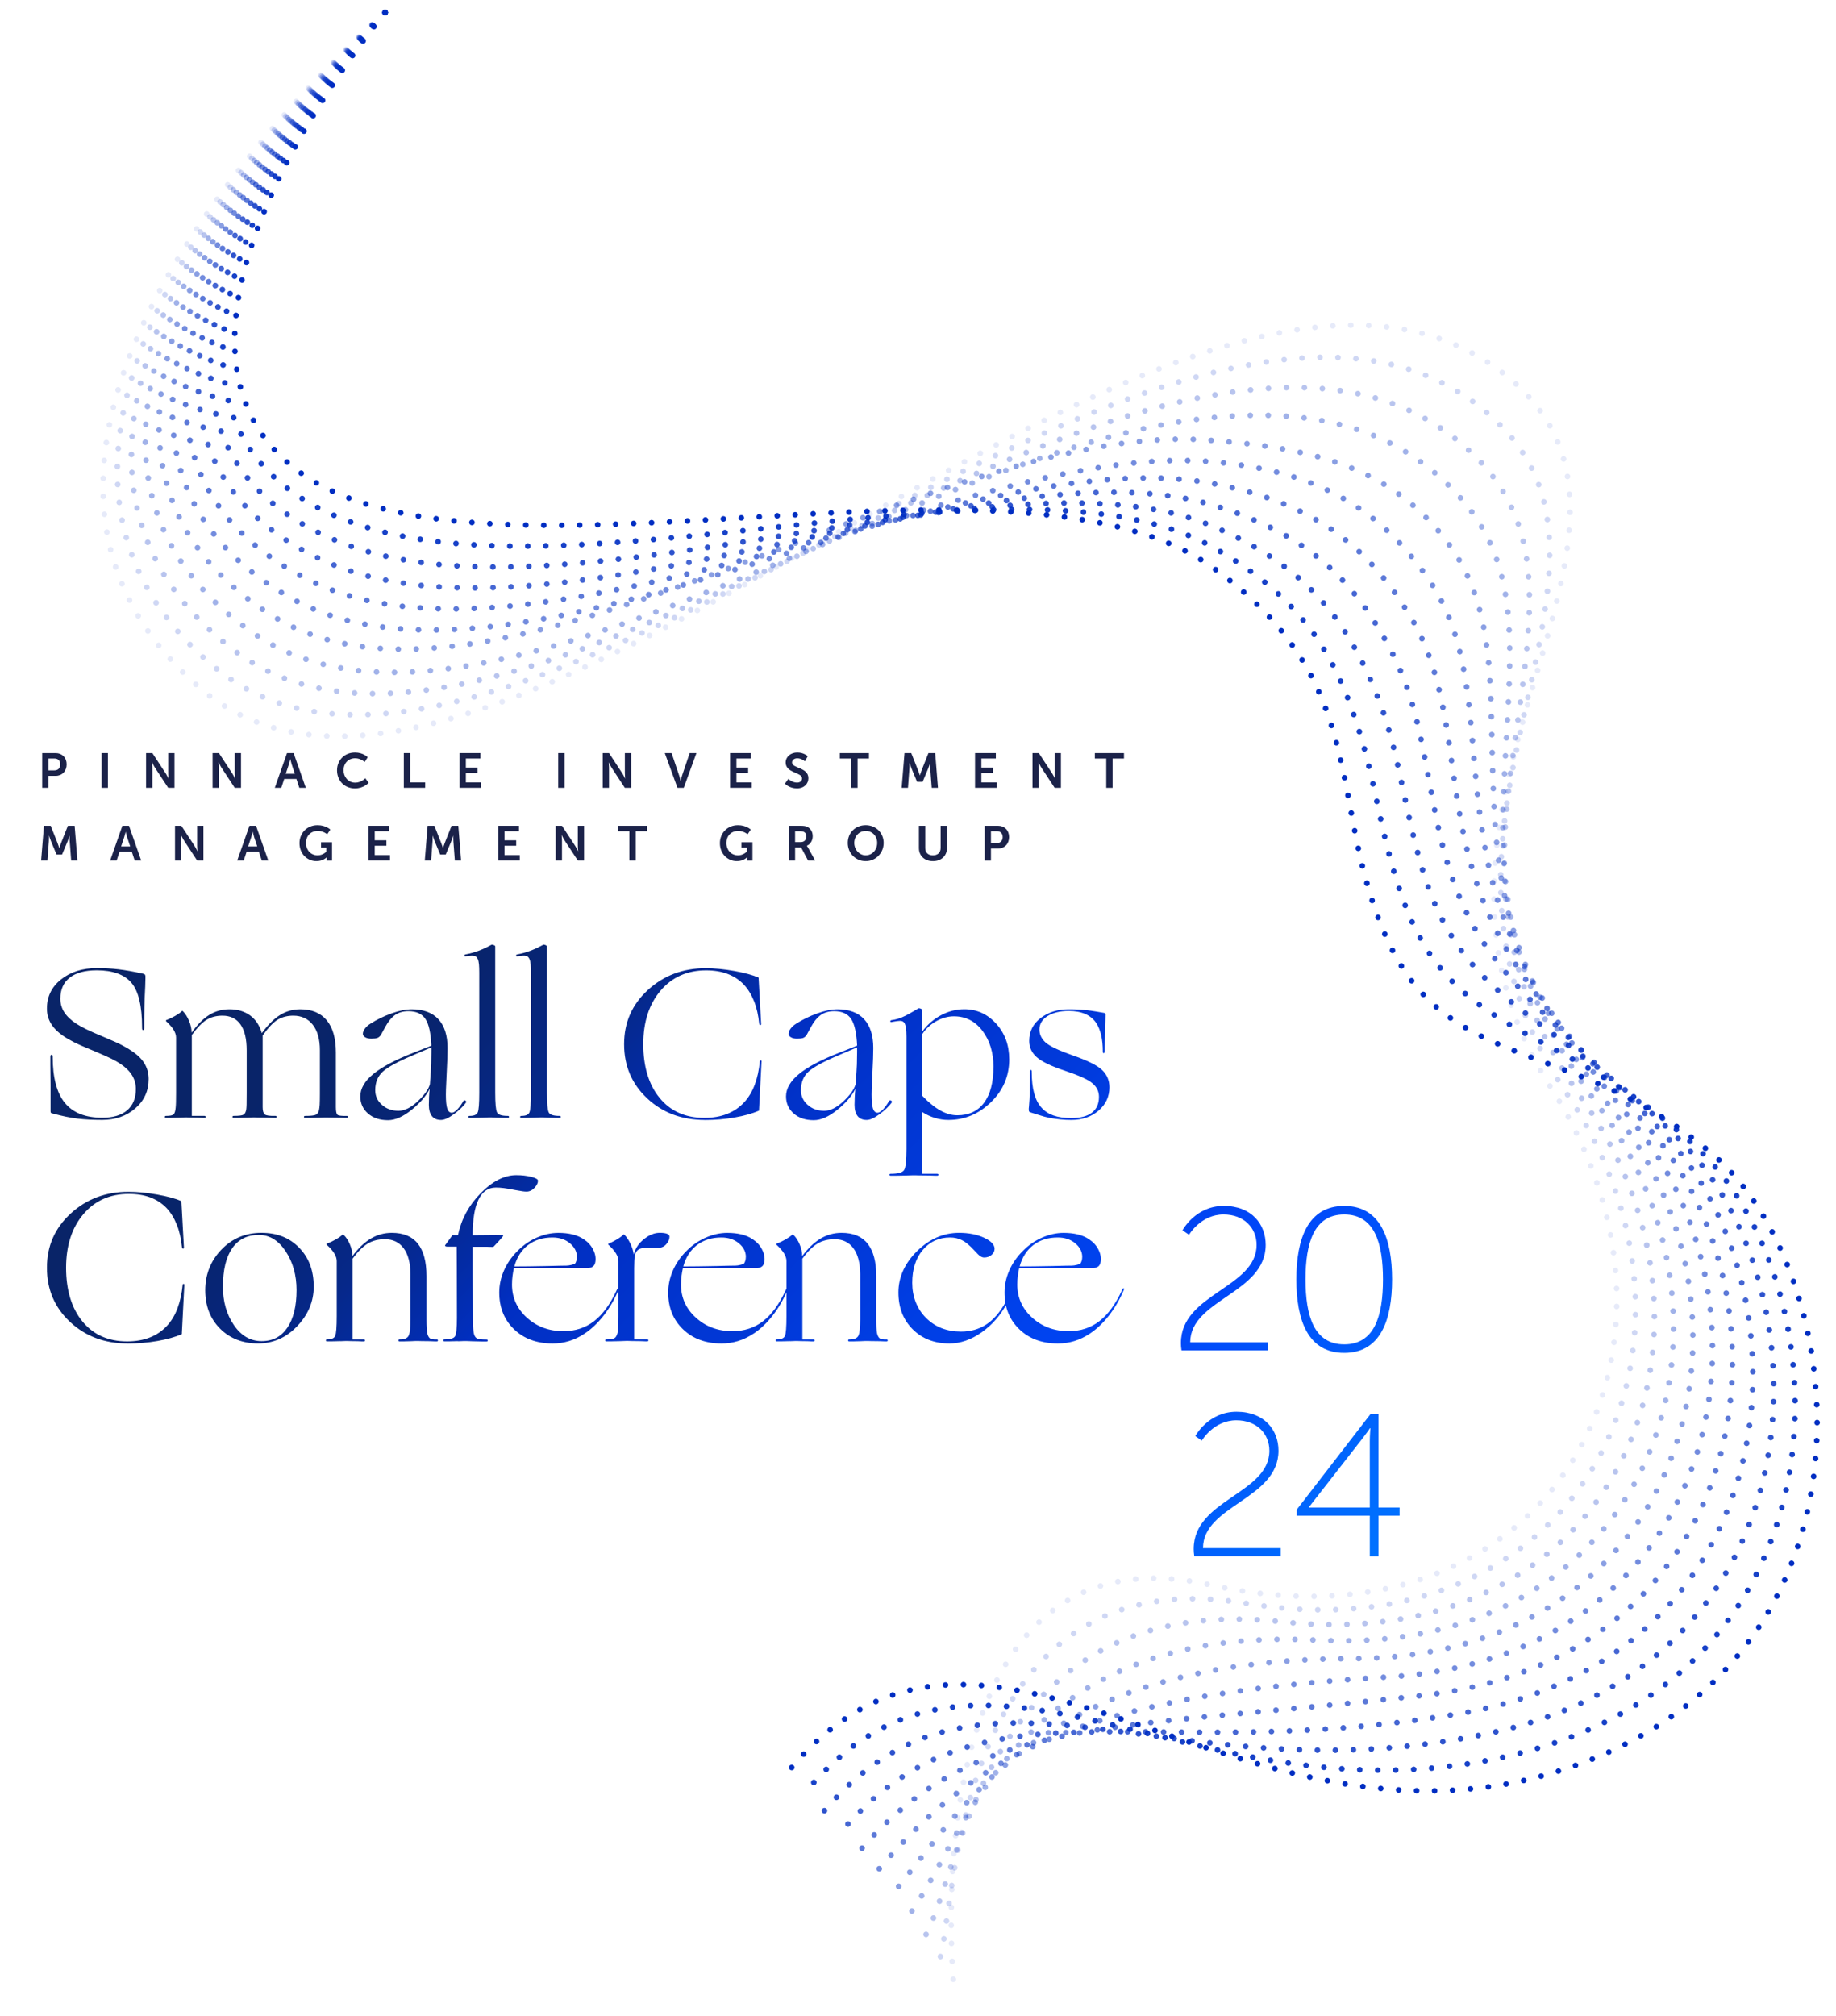 <?xml version="1.0" encoding="UTF-8"?>
<svg xmlns="http://www.w3.org/2000/svg" xmlns:xlink="http://www.w3.org/1999/xlink" version="1.1" viewBox="0 0 718 788">
  <defs>
    <style>
      .cls-1 {
        fill: url(#linear-gradient);
      }

      .cls-2 {
        opacity: .82;
        stroke-width: 2.2px;
      }

      .cls-2, .cls-3, .cls-4, .cls-5, .cls-6, .cls-7, .cls-8, .cls-9, .cls-10, .cls-11, .cls-12 {
        fill: none;
        stroke: #002ec2;
        stroke-dasharray: 0 7.03;
        stroke-linecap: round;
        stroke-miterlimit: 10;
      }

      .cls-3 {
        opacity: .91;
        stroke-width: 2.2px;
      }

      .cls-4 {
        opacity: .1;
        stroke-width: 2.2px;
      }

      .cls-5 {
        opacity: .55;
        stroke-width: 2.2px;
      }

      .cls-6 {
        opacity: .73;
        stroke-width: 2.2px;
      }

      .cls-7 {
        opacity: .19;
        stroke-width: 2.2px;
      }

      .cls-8 {
        opacity: .37;
        stroke-width: 2.2px;
      }

      .cls-9 {
        stroke-width: 2.19px;
      }

      .cls-10 {
        opacity: .46;
        stroke-width: 2.2px;
      }

      .cls-13 {
        fill: #1b2249;
      }

      .cls-11 {
        opacity: .28;
        stroke-width: 2.2px;
      }

      .cls-12 {
        opacity: .64;
        stroke-width: 2.2px;
      }
    </style>
    <linearGradient id="linear-gradient" x1="96.36" y1="310.28" x2="466.77" y2="680.69" gradientUnits="userSpaceOnUse">
      <stop offset="0" stop-color="#092468"></stop>
      <stop offset=".14" stop-color="#092468"></stop>
      <stop offset=".2" stop-color="#08246b"></stop>
      <stop offset=".25" stop-color="#072576"></stop>
      <stop offset=".31" stop-color="#062889"></stop>
      <stop offset=".36" stop-color="#032ba3"></stop>
      <stop offset=".41" stop-color="#012fc2"></stop>
      <stop offset=".77" stop-color="#0047f9"></stop>
      <stop offset="1" stop-color="#0073ff"></stop>
    </linearGradient>
  </defs>
  <!-- Generator: Adobe Illustrator 28.7.1, SVG Export Plug-In . SVG Version: 1.2.0 Build 142)  -->
  <g>
    <g id="Layer_1">
      <g>
        <path class="cls-13" d="M16.5,294.39h5.24c2.54,0,4.32,1.78,4.32,4.42s-1.78,4.48-4.32,4.48h-2.77v4.69h-2.47v-13.59ZM21.29,301.15c1.43,0,2.28-.92,2.28-2.33s-.84-2.3-2.24-2.3h-2.35v4.63h2.32Z"></path>
        <path class="cls-13" d="M39.73,294.39h2.47v13.59h-2.47v-13.59Z"></path>
        <path class="cls-13" d="M57.12,294.39h2.47l5.15,7.85c.52.78,1.13,2.1,1.13,2.1h.04s-.13-1.3-.13-2.1v-7.85h2.45v13.59h-2.45l-5.15-7.83c-.52-.78-1.13-2.1-1.13-2.1h-.04s.13,1.3.13,2.1v7.83h-2.47v-13.59Z"></path>
        <path class="cls-13" d="M83.14,294.39h2.47l5.15,7.85c.52.78,1.13,2.1,1.13,2.1h.04s-.13-1.3-.13-2.1v-7.85h2.45v13.59h-2.45l-5.15-7.83c-.52-.78-1.13-2.1-1.13-2.1h-.04s.13,1.3.13,2.1v7.83h-2.47v-13.59Z"></path>
        <path class="cls-13" d="M115.91,304.5h-4.76l-1.15,3.48h-2.54l4.78-13.59h2.58l4.78,13.59h-2.54l-1.15-3.48ZM113.52,296.75s-.31,1.34-.57,2.11l-1.21,3.63h3.56l-1.21-3.63c-.25-.77-.54-2.11-.54-2.11h-.04Z"></path>
        <path class="cls-13" d="M138.79,294.16c3.31,0,5.01,1.86,5.01,1.86l-1.19,1.84s-1.55-1.44-3.71-1.44c-2.87,0-4.55,2.14-4.55,4.67s1.74,4.86,4.57,4.86c2.35,0,3.94-1.72,3.94-1.72l1.3,1.78s-1.88,2.2-5.34,2.2c-4.15,0-7.02-3.08-7.02-7.08s2.99-6.96,6.98-6.96Z"></path>
        <path class="cls-13" d="M157.92,294.39h2.47v11.46h5.87v2.12h-8.34v-13.59Z"></path>
        <path class="cls-13" d="M179.71,294.39h8.13v2.12h-5.66v3.56h4.57v2.12h-4.57v3.66h5.97v2.12h-8.44v-13.59Z"></path>
        <path class="cls-13" d="M218.31,294.39h2.47v13.59h-2.47v-13.59Z"></path>
        <path class="cls-13" d="M235.7,294.39h2.47l5.15,7.85c.52.78,1.13,2.1,1.13,2.1h.04s-.13-1.3-.13-2.1v-7.85h2.45v13.59h-2.45l-5.15-7.83c-.52-.78-1.13-2.1-1.13-2.1h-.04s.13,1.3.13,2.1v7.83h-2.47v-13.59Z"></path>
        <path class="cls-13" d="M259.98,294.39h2.66l2.99,8.86c.27.78.5,1.99.52,1.99h.04s.25-1.21.52-1.99l3-8.86h2.64l-4.96,13.59h-2.45l-4.96-13.59Z"></path>
        <path class="cls-13" d="M285.52,294.39h8.13v2.12h-5.66v3.56h4.57v2.12h-4.57v3.66h5.97v2.12h-8.44v-13.59Z"></path>
        <path class="cls-13" d="M308.3,304.5s1.47,1.43,3.39,1.43c1.03,0,1.97-.54,1.97-1.65,0-2.43-6.41-2.01-6.41-6.18,0-2.26,1.95-3.94,4.55-3.94s4.06,1.45,4.06,1.45l-1.07,2.01s-1.3-1.19-3-1.19c-1.15,0-2.05.67-2.05,1.63,0,2.41,6.39,1.82,6.39,6.16,0,2.16-1.65,3.98-4.48,3.98-3.02,0-4.69-1.86-4.69-1.86l1.34-1.86Z"></path>
        <path class="cls-13" d="M332.89,296.52h-4.46v-2.12h11.39v2.12h-4.46v11.46h-2.47v-11.46Z"></path>
        <path class="cls-13" d="M353.72,294.39h2.64l2.66,6.72c.31.8.69,1.99.69,1.99h.04s.36-1.19.67-1.99l2.66-6.72h2.64l1.09,13.59h-2.45l-.57-7.6c-.06-.9-.02-2.1-.02-2.1h-.04s-.4,1.32-.73,2.1l-2.2,5.26h-2.16l-2.18-5.26c-.33-.78-.75-2.12-.75-2.12h-.04s.04,1.22-.02,2.12l-.57,7.6h-2.47l1.11-13.59Z"></path>
        <path class="cls-13" d="M381.31,294.39h8.13v2.12h-5.66v3.56h4.57v2.12h-4.57v3.66h5.97v2.12h-8.44v-13.59Z"></path>
        <path class="cls-13" d="M403.78,294.39h2.47l5.15,7.85c.52.78,1.13,2.1,1.13,2.1h.04s-.13-1.3-.13-2.1v-7.85h2.45v13.59h-2.45l-5.15-7.83c-.52-.78-1.13-2.1-1.13-2.1h-.04s.13,1.3.13,2.1v7.83h-2.47v-13.59Z"></path>
        <path class="cls-13" d="M432.62,296.52h-4.46v-2.12h11.39v2.12h-4.46v11.46h-2.47v-11.46Z"></path>
        <path class="cls-13" d="M17.19,322.81h2.64l2.66,6.72c.31.8.69,1.99.69,1.99h.04s.36-1.19.67-1.99l2.66-6.72h2.64l1.09,13.58h-2.45l-.57-7.6c-.06-.9-.02-2.11-.02-2.11h-.04s-.4,1.32-.73,2.11l-2.2,5.26h-2.16l-2.18-5.26c-.33-.79-.75-2.12-.75-2.12h-.04s.04,1.22-.02,2.12l-.57,7.6h-2.47l1.11-13.58Z"></path>
        <path class="cls-13" d="M51.53,332.91h-4.76l-1.15,3.48h-2.54l4.78-13.58h2.58l4.78,13.58h-2.54l-1.15-3.48ZM49.14,325.16s-.31,1.34-.57,2.1l-1.21,3.64h3.56l-1.21-3.64c-.25-.77-.54-2.1-.54-2.1h-.04Z"></path>
        <path class="cls-13" d="M68.44,322.81h2.47l5.15,7.84c.52.78,1.13,2.1,1.13,2.1h.04s-.13-1.3-.13-2.1v-7.84h2.45v13.58h-2.45l-5.15-7.83c-.52-.78-1.13-2.1-1.13-2.1h-.04s.13,1.3.13,2.1v7.83h-2.47v-13.58Z"></path>
        <path class="cls-13" d="M101.22,332.91h-4.76l-1.15,3.48h-2.54l4.78-13.58h2.58l4.78,13.58h-2.54l-1.15-3.48ZM98.82,325.16s-.31,1.34-.57,2.1l-1.21,3.64h3.56l-1.21-3.64c-.25-.77-.54-2.1-.54-2.1h-.04Z"></path>
        <path class="cls-13" d="M124.13,322.58c3.33,0,5.05,1.72,5.05,1.72l-1.22,1.84s-1.45-1.3-3.62-1.3c-3.04,0-4.67,2.1-4.67,4.67,0,2.95,2.01,4.86,4.55,4.86,2.05,0,3.41-1.42,3.41-1.42v-1.59h-2.09v-2.12h4.31v7.16h-2.11v-.65c0-.29.02-.57.02-.57h-.04s-1.42,1.45-3.94,1.45c-3.58,0-6.66-2.77-6.66-7.04,0-3.94,2.97-7,7-7Z"></path>
        <path class="cls-13" d="M144.07,322.81h8.13v2.12h-5.66v3.56h4.57v2.12h-4.57v3.65h5.97v2.12h-8.44v-13.58Z"></path>
        <path class="cls-13" d="M167.23,322.81h2.64l2.66,6.72c.31.8.69,1.99.69,1.99h.04s.36-1.19.67-1.99l2.66-6.72h2.64l1.09,13.58h-2.45l-.57-7.6c-.06-.9-.02-2.11-.02-2.11h-.04s-.4,1.32-.73,2.11l-2.2,5.26h-2.16l-2.18-5.26c-.33-.79-.75-2.12-.75-2.12h-.04s.04,1.22-.02,2.12l-.57,7.6h-2.47l1.11-13.58Z"></path>
        <path class="cls-13" d="M194.82,322.81h8.13v2.12h-5.66v3.56h4.57v2.12h-4.57v3.65h5.97v2.12h-8.44v-13.58Z"></path>
        <path class="cls-13" d="M217.3,322.81h2.47l5.15,7.84c.52.78,1.13,2.1,1.13,2.1h.04s-.13-1.3-.13-2.1v-7.84h2.45v13.58h-2.45l-5.15-7.83c-.52-.78-1.13-2.1-1.13-2.1h-.04s.13,1.3.13,2.1v7.83h-2.47v-13.58Z"></path>
        <path class="cls-13" d="M246.13,324.93h-4.46v-2.12h11.39v2.12h-4.46v11.46h-2.47v-11.46Z"></path>
        <path class="cls-13" d="M288.54,322.58c3.33,0,5.05,1.72,5.05,1.72l-1.22,1.84s-1.45-1.3-3.62-1.3c-3.04,0-4.67,2.1-4.67,4.67,0,2.95,2.01,4.86,4.55,4.86,2.05,0,3.41-1.42,3.41-1.42v-1.59h-2.09v-2.12h4.31v7.16h-2.11v-.65c0-.29.02-.57.02-.57h-.04s-1.42,1.45-3.94,1.45c-3.58,0-6.66-2.77-6.66-7.04,0-3.94,2.97-7,7-7Z"></path>
        <path class="cls-13" d="M308.48,322.81h4.38c1.47,0,2.14.11,2.74.38,1.36.61,2.22,1.91,2.22,3.71,0,1.63-.86,3.14-2.3,3.71v.04s.19.19.46.67l2.79,5.07h-2.76l-2.7-5.07h-2.37v5.07h-2.47v-13.58ZM313.16,329.18c1.32,0,2.14-.78,2.14-2.14s-.55-2.1-2.49-2.1h-1.88v4.25h2.22Z"></path>
        <path class="cls-13" d="M338.55,322.58c4,0,7.02,3.04,7.02,6.93s-3.02,7.12-7.02,7.12-7.02-3.12-7.02-7.12,3.02-6.93,7.02-6.93ZM338.55,334.36c2.49,0,4.48-2.07,4.48-4.86s-1.99-4.67-4.48-4.67-4.48,1.99-4.48,4.67,1.99,4.86,4.48,4.86Z"></path>
        <path class="cls-13" d="M359.36,322.81h2.47v8.71c0,1.82,1.19,2.85,3,2.85s3.02-1.03,3.02-2.87v-8.69h2.47v8.71c0,3.04-2.2,5.11-5.47,5.11s-5.49-2.07-5.49-5.11v-8.71Z"></path>
        <path class="cls-13" d="M385.06,322.81h5.24c2.54,0,4.32,1.78,4.32,4.42s-1.78,4.48-4.32,4.48h-2.77v4.69h-2.47v-13.58ZM389.84,329.56c1.43,0,2.28-.92,2.28-2.33s-.84-2.3-2.24-2.3h-2.35v4.63h2.32Z"></path>
      </g>
      <path class="cls-1" d="M56.8,385.39c-.17,3.11-.28,5.91-.33,8.4-.06,2.5-.08,5.1-.08,7.82v.25c0,.56-.14.83-.42.83s-.42-.28-.42-.83v-.25c0-8.37-1.39-14.19-4.16-17.43-2.77-3.25-7.29-4.87-13.56-4.87-4.6,0-8.13.96-10.57,2.87-2.44,1.91-3.66,4.65-3.66,8.2,0,1.94.5,3.7,1.5,5.28s2.58,3.09,4.74,4.53c1.05.67,2.3,1.36,3.74,2.08,1.44.72,3.83,1.78,7.16,3.16,3.33,1.39,5.77,2.5,7.32,3.33s2.91,1.66,4.08,2.5c2.05,1.44,3.56,3.04,4.53,4.78s1.46,3.67,1.46,5.78c0,4.6-1.73,8.42-5.2,11.44-3.47,3.02-7.78,4.53-12.94,4.53-3.72,0-6.95-.17-9.69-.5-2.75-.33-5.98-1-9.69-2-.33-.05-.56-.14-.67-.25-.11-.11-.17-.3-.17-.58v-10.32c-.06-3.66-.08-6.23-.08-7.7v-3.29c0-.55.15-.83.46-.83s.46.28.46.83c0,8.1,1.58,14.09,4.74,17.97,3.16,3.88,8.04,5.82,14.64,5.82,4.21,0,7.46-.97,9.73-2.91,2.27-1.94,3.41-4.71,3.41-8.32,0-1.94-.49-3.71-1.46-5.32-.97-1.61-2.48-3.11-4.53-4.49-1-.67-2.19-1.34-3.58-2.04-1.39-.69-3.8-1.76-7.24-3.2-3.27-1.33-5.73-2.41-7.36-3.24-1.64-.83-3.07-1.66-4.29-2.5-2.16-1.5-3.76-3.12-4.79-4.87-1.03-1.75-1.54-3.67-1.54-5.78,0-4.66,1.84-8.46,5.53-11.4,3.69-2.94,8.33-4.41,13.94-4.41,3.05,0,5.89.15,8.53.46,2.63.31,5.84.87,9.61,1.71.39.11.62.22.71.33.08.11.15.3.21.58v1c0,.45-.03,1.39-.08,2.83ZM70.19,436.9c-1.55.06-2.69.08-3.41.08h-1.83c-.33,0-.5-.12-.5-.37s.17-.38.5-.38c1.61,0,2.61-.22,3-.67.39-.44.64-1.3.75-2.58.05-.5.1-1.18.12-2.04.03-.86.04-2.15.04-3.87v-21.47c0-.94-.31-1.93-.92-2.95-.61-1.03-1.58-2.15-2.91-3.37-.11-.11-.17-.21-.17-.29s.05-.15.17-.21c1.17-.44,2.33-1,3.49-1.66,1.17-.67,2.03-1.28,2.58-1.83.11-.11.19-.15.25-.12.05.03.14.1.25.21.89.89,1.66,2.12,2.33,3.7.67,1.58,1,3.12,1,4.62,2.27-3.22,4.59-5.55,6.95-6.99,2.36-1.44,4.98-2.16,7.86-2.16,3.16,0,5.84.79,8.03,2.37,2.19,1.58,3.73,3.9,4.62,6.95,2.38-3.27,4.77-5.64,7.16-7.11,2.38-1.47,5.02-2.21,7.9-2.21,4.49,0,7.93,1.43,10.32,4.29,2.38,2.86,3.58,7.06,3.58,12.6v21.38c0,1.66.22,2.66.67,3,.44.33,1.63.47,3.58.42.33,0,.5.12.5.38s-.17.37-.5.37h-.67c-.33,0-1.03-.03-2.08-.08-1.66,0-2.83-.01-3.5-.04-.67-.03-1.14-.04-1.42-.04h-.83c-.39,0-1.14.03-2.25.08-1.61.06-2.8.08-3.58.08h-1.91c-.33,0-.5-.12-.5-.37s.17-.38.5-.38c2.22,0,3.63-.17,4.24-.5.61-.33,1-.94,1.17-1.83.11-.5.19-1.18.25-2.04.05-.86.08-2.4.08-4.62v-16.64c0-4.33-.93-7.67-2.79-10.03-1.86-2.36-4.4-3.54-7.61-3.54-2.28,0-4.27.5-5.99,1.5-1.72,1-3.72,3.08-5.99,6.24v28.04c0,1.44.28,2.39.83,2.83.55.44,1.94.64,4.16.58.33,0,.5.12.5.38s-.17.37-.5.37h-.71c-.36,0-1.07-.03-2.12-.08-1.78,0-3.01-.01-3.7-.04-.69-.03-1.18-.04-1.46-.04h-.83c-.39,0-1.08.03-2.08.08-1.61.06-2.79.08-3.54.08h-1.87c-.33,0-.5-.12-.5-.37s.17-.38.5-.38c2.05,0,3.34-.17,3.87-.5.53-.33.87-1.03,1.04-2.08.05-.44.1-1.04.12-1.79.03-.75.04-2.29.04-4.62v-16.64c0-4.44-.8-7.81-2.41-10.11s-3.97-3.45-7.07-3.45c-2.39,0-4.45.54-6.2,1.62-1.75,1.08-3.68,3.07-5.78,5.95v31.62h4.91c.33,0,.5.12.5.38s-.17.37-.5.37h-.62c-.31,0-.9-.03-1.79-.08-1.44,0-2.47-.01-3.08-.04-.61-.03-1.05-.04-1.33-.04h-.83c-.39,0-1.08.03-2.08.08ZM168.04,425.58c-1.28,2.72-3.61,5.45-6.99,8.2-3.38,2.75-6.49,4.12-9.32,4.12-3.22,0-5.82-.87-7.82-2.62s-3-3.98-3-6.7c0-3.05,1.69-5.96,5.08-8.74,3.38-2.77,8.62-5.55,15.72-8.32l6.99-2.75c-.22-4.94-1-8.42-2.33-10.44-1.33-2.02-3.55-3.04-6.66-3.04-1.11,0-2.12.14-3.04.42-.92.28-1.76.72-2.54,1.33-1.22.94-2.37,2.4-3.45,4.37-1.08,1.97-1.65,3.01-1.71,3.12-.39.61-.85,1.01-1.37,1.21-.53.2-1.32.29-2.37.29-1,0-1.8-.18-2.41-.54-.61-.36-.92-.82-.92-1.37,0-.61.26-1.28.79-2,.53-.72,1.23-1.36,2.12-1.91,2.5-1.61,5.24-2.95,8.24-4.04,3-1.08,5.66-1.62,7.99-1.62,4.55,0,8.01,1.29,10.4,3.87,2.38,2.58,3.58,6.34,3.58,11.27,0,1.11-.03,2.45-.08,4.04-.06,1.58-.17,4.04-.33,7.36-.11,2.28-.18,3.86-.21,4.74-.03.89-.04,1.58-.04,2.08,0,2.55.18,4.37.54,5.45.36,1.08.96,1.62,1.79,1.62.61,0,1.34-.46,2.21-1.37.86-.92,1.62-1.98,2.29-3.2.22-.33.5-.39.83-.17.33.22.39.5.17.83-1,1.39-2.54,2.86-4.62,4.41-2.08,1.55-3.79,2.33-5.12,2.33-1.55,0-2.73-.5-3.54-1.5-.8-1-1.21-2.47-1.21-4.41,0-.89.03-1.9.08-3.04.05-1.14.14-2.23.25-3.29ZM146.74,426.16c0,2.28.87,4.19,2.62,5.74,1.75,1.55,3.9,2.33,6.45,2.33,2.38,0,4.89-1.23,7.53-3.7,2.63-2.47,4.23-4.7,4.78-6.7.28-3.61.44-6.21.5-7.82.05-1.61.08-3.22.08-4.83v-1.75l-6.82,2.91c-6.21,2.61-10.29,4.81-12.23,6.62-1.94,1.8-2.91,4.2-2.91,7.2ZM188.84,436.9c-1.5.06-2.61.08-3.33.08h-1.83c-.33,0-.5-.12-.5-.37s.17-.38.5-.38c1.66,0,2.7-.44,3.12-1.33.42-.89.62-3.49.62-7.82v-46.76c0-1.39-.04-2.51-.12-3.37-.08-.86-.24-1.54-.46-2.04-.28-.67-.72-1.08-1.33-1.25-.61-.17-1.75-.11-3.41.17-.33.06-.5-.04-.5-.29s.17-.4.5-.46c1.72-.33,3.37-.79,4.95-1.37,1.58-.58,3.29-1.37,5.12-2.37.17-.11.46-.08.87.08.42.17.62.33.62.5v57.16c0,4.27.24,6.86.71,7.78.47.92,1.87,1.37,4.2,1.37.33,0,.5.12.5.38s-.17.37-.5.37h-1.71c-.64,0-1.57-.03-2.79-.08-.78-.05-1.33-.08-1.66-.08h-1.54c-.36,0-1.04.03-2.04.08ZM209.06,436.9c-1.5.06-2.61.08-3.33.08h-1.83c-.33,0-.5-.12-.5-.37s.17-.38.5-.38c1.66,0,2.71-.44,3.12-1.33.42-.89.62-3.49.62-7.82v-46.76c0-1.39-.04-2.51-.12-3.37-.08-.86-.24-1.54-.46-2.04-.28-.67-.72-1.08-1.33-1.25-.61-.17-1.75-.11-3.41.17-.33.06-.5-.04-.5-.29s.17-.4.5-.46c1.72-.33,3.37-.79,4.95-1.37,1.58-.58,3.29-1.37,5.12-2.37.17-.11.46-.08.88.08.42.17.62.33.62.5v57.16c0,4.27.24,6.86.71,7.78.47.92,1.87,1.37,4.2,1.37.33,0,.5.12.5.38s-.17.37-.5.37h-1.71c-.64,0-1.57-.03-2.79-.08-.78-.05-1.33-.08-1.66-.08h-1.54c-.36,0-1.04.03-2.04.08ZM275.61,437.81c-8.99,0-16.49-2.81-22.51-8.44-6.02-5.63-9.03-12.69-9.03-21.18s3.09-15.49,9.28-21.17c6.18-5.68,13.71-8.53,22.59-8.53,3.44,0,7.18.36,11.23,1.08,4.05.72,7.21,1.58,9.49,2.58l1,18.14c0,.28-.11.42-.33.42s-.36-.14-.42-.42c-.33-3.38-1.01-6.37-2.04-8.94-1.03-2.58-2.37-4.76-4.04-6.53-1.78-1.83-3.88-3.2-6.32-4.12-2.44-.92-5.24-1.37-8.4-1.37-7.38,0-13.31,2.65-17.81,7.95-4.49,5.3-6.74,12.27-6.74,20.92s2.13,15.82,6.41,21.01c4.27,5.19,10.09,7.78,17.47,7.78,3.33,0,6.29-.51,8.9-1.54,2.61-1.03,4.83-2.54,6.66-4.53,1.72-1.83,3.09-4.1,4.12-6.82,1.03-2.72,1.71-5.82,2.04-9.32,0-.17.11-.25.33-.25s.33.08.33.25l-1,19.39c-2.55,1.11-5.71,2-9.48,2.66-3.77.67-7.68,1-11.73,1ZM334.52,425.58c-1.28,2.72-3.61,5.45-6.99,8.2-3.38,2.75-6.49,4.12-9.32,4.12-3.22,0-5.82-.87-7.82-2.62s-3-3.98-3-6.7c0-3.05,1.69-5.96,5.08-8.74,3.38-2.77,8.62-5.55,15.73-8.32l6.99-2.75c-.22-4.94-1-8.42-2.33-10.44-1.33-2.02-3.55-3.04-6.66-3.04-1.11,0-2.12.14-3.04.42-.92.28-1.76.72-2.54,1.33-1.22.94-2.37,2.4-3.45,4.37-1.08,1.97-1.65,3.01-1.71,3.12-.39.61-.85,1.01-1.37,1.21-.53.2-1.32.29-2.37.29-1,0-1.8-.18-2.41-.54-.61-.36-.92-.82-.92-1.37,0-.61.26-1.28.79-2,.53-.72,1.23-1.36,2.12-1.91,2.5-1.61,5.24-2.95,8.24-4.04,3-1.08,5.66-1.62,7.99-1.62,4.55,0,8.01,1.29,10.4,3.87,2.38,2.58,3.58,6.34,3.58,11.27,0,1.11-.03,2.45-.08,4.04-.06,1.58-.17,4.04-.33,7.36-.11,2.28-.18,3.86-.21,4.74-.03.89-.04,1.58-.04,2.08,0,2.55.18,4.37.54,5.45.36,1.08.96,1.62,1.79,1.62.61,0,1.34-.46,2.2-1.37.86-.92,1.62-1.98,2.29-3.2.22-.33.5-.39.83-.17.33.22.39.5.17.83-1,1.39-2.54,2.86-4.62,4.41-2.08,1.55-3.79,2.33-5.12,2.33-1.55,0-2.73-.5-3.54-1.5-.8-1-1.21-2.47-1.21-4.41,0-.89.03-1.9.08-3.04.05-1.14.14-2.23.25-3.29ZM313.22,426.16c0,2.28.87,4.19,2.62,5.74,1.75,1.55,3.9,2.33,6.45,2.33,2.38,0,4.89-1.23,7.53-3.7,2.63-2.47,4.23-4.7,4.78-6.7.28-3.61.44-6.21.5-7.82.05-1.61.08-3.22.08-4.83v-1.75l-6.82,2.91c-6.21,2.61-10.29,4.81-12.23,6.62-1.94,1.8-2.91,4.2-2.91,7.2ZM394.68,414.1c0,6.54-2.38,12.13-7.15,16.76-4.77,4.63-10.32,6.95-16.64,6.95-1.78,0-3.54-.26-5.28-.79-1.75-.53-3.43-1.32-5.03-2.37v24.21h5.91c.33,0,.5.12.5.37s-.17.37-.5.37h-.75c-.39,0-1.17-.03-2.33-.08-1.89,0-3.2-.01-3.95-.04-.75-.03-1.26-.04-1.54-.04h-.92c-.45,0-1.28.03-2.5.08-1.89.05-3.26.08-4.12.08h-2.04c-.33,0-.5-.12-.5-.37s.17-.37.5-.37c2.88,0,4.63-.5,5.24-1.5s.92-3.74.92-8.24v-43.93c0-1.39-.07-2.51-.21-3.37-.14-.86-.35-1.51-.62-1.96-.28-.39-.67-.64-1.17-.75-.5-.11-1.78.03-3.83.42-.33.06-.5-.04-.5-.29s.17-.4.5-.46c.89-.11,1.77-.3,2.66-.58.89-.28,1.83-.67,2.83-1.17.78-.39,1.73-.92,2.87-1.58,1.14-.67,1.84-1.08,2.12-1.25.17-.11.46-.08.87.08.42.17.62.33.62.5v8.49c2-2.72,4.45-4.85,7.36-6.41,2.91-1.55,5.95-2.33,9.11-2.33,4.88,0,9.03,1.87,12.44,5.62s5.12,8.39,5.12,13.94ZM388.52,417.09c0-5.6-1.43-10.3-4.29-14.1-2.86-3.8-6.59-5.7-11.19-5.7-2.33,0-4.63.64-6.91,1.91-2.28,1.28-4.11,2.97-5.49,5.08v24.05c2.5,2.61,4.87,4.53,7.11,5.78s4.45,1.87,6.61,1.87c4.55,0,8.04-1.64,10.48-4.91,2.44-3.27,3.66-7.93,3.66-13.98ZM433.86,425c0,3.66-1.41,6.71-4.24,9.15-2.83,2.44-6.38,3.66-10.65,3.66-1.5,0-2.93-.07-4.29-.21-1.36-.14-2.68-.32-3.95-.54-1.44-.28-3.04-.71-4.79-1.29-1.75-.58-2.76-.9-3.04-.96-.22-.05-.37-.17-.46-.33-.08-.17-.12-.44-.12-.83v-.37c0-.14.03-.4.08-.79.17-1.78.28-3.76.33-5.95.05-2.19.08-4.76.08-7.7,0-.39.11-.58.33-.58s.33.19.33.58c0,3.38.32,6.24.96,8.57.64,2.33,1.59,4.19,2.87,5.58,1.22,1.39,2.79,2.41,4.7,3.08s4.23,1,6.95,1c3.55,0,6.24-.71,8.07-2.12s2.75-3.48,2.75-6.2c0-2.05-.83-3.8-2.5-5.24-1.66-1.44-5.24-3.08-10.73-4.91-5.49-1.83-9.21-3.62-11.15-5.37s-2.91-3.84-2.91-6.28c0-3.72,1.5-6.71,4.49-8.99,2.99-2.27,6.63-3.41,10.9-3.41,1.39,0,2.63.03,3.74.08,1.11.06,2.19.14,3.25.25,1,.11,2.26.29,3.79.54,1.53.25,2.56.43,3.12.54.22.06.38.12.46.21.08.08.12.24.12.46,0,.44-.01,1.14-.04,2.08-.03.94-.07,2.58-.12,4.91-.11,2.5-.18,4.26-.21,5.28-.03,1.03-.04,1.79-.04,2.29,0,.33-.11.5-.33.5s-.33-.17-.33-.5c0-2.44-.21-4.58-.62-6.41-.42-1.83-1.04-3.41-1.87-4.74-1.05-1.61-2.48-2.81-4.29-3.62-1.8-.8-3.98-1.21-6.53-1.21-3.44,0-6.21.67-8.32,2-2.11,1.33-3.16,3.08-3.16,5.24,0,1.94.8,3.63,2.41,5.08,1.61,1.44,5.19,3.13,10.73,5.08,5.77,2,9.58,3.91,11.44,5.74,1.86,1.83,2.79,4.05,2.79,6.66ZM49.89,525.19c-8.99,0-16.49-2.81-22.51-8.44s-9.03-12.69-9.03-21.18,3.09-15.49,9.28-21.17c6.18-5.68,13.71-8.53,22.59-8.53,3.44,0,7.18.36,11.23,1.08,4.05.72,7.21,1.58,9.48,2.58l1,18.14c0,.28-.11.42-.33.42s-.36-.14-.42-.42c-.33-3.38-1.01-6.37-2.04-8.94-1.03-2.58-2.37-4.76-4.04-6.53-1.78-1.83-3.88-3.2-6.32-4.12-2.44-.92-5.24-1.37-8.4-1.37-7.38,0-13.31,2.65-17.8,7.95-4.49,5.3-6.74,12.27-6.74,20.92s2.13,15.82,6.41,21.01c4.27,5.19,10.1,7.78,17.47,7.78,3.33,0,6.29-.51,8.9-1.54,2.61-1.03,4.83-2.54,6.66-4.53,1.72-1.83,3.09-4.1,4.12-6.82,1.03-2.72,1.71-5.82,2.04-9.32,0-.17.11-.25.33-.25s.33.08.33.25l-1,19.39c-2.55,1.11-5.71,2-9.48,2.66-3.77.67-7.68,1-11.73,1ZM122.69,502.97c0,5.77-2.15,10.91-6.45,15.43-4.3,4.52-9.42,6.78-15.35,6.78s-11-1.94-14.85-5.82c-3.86-3.88-5.78-8.87-5.78-14.98s2.11-11.51,6.32-15.89c4.21-4.38,9.43-6.57,15.64-6.57s10.97,1.94,14.77,5.82c3.8,3.88,5.7,8.96,5.7,15.23ZM87.17,502.97c0,5.82,1.43,10.83,4.29,15.02,2.86,4.19,6.48,6.28,10.86,6.28s7.68-1.76,10.07-5.28c2.38-3.52,3.58-8.42,3.58-14.69,0-5.82-1.42-10.87-4.24-15.14-2.83-4.27-6.32-6.41-10.48-6.41-4.55,0-8.03,1.73-10.44,5.2-2.41,3.47-3.62,8.47-3.62,15.02ZM133.1,524.27c-1.5.06-2.61.08-3.33.08h-1.83c-.33,0-.5-.12-.5-.37s.17-.38.5-.38c1.66,0,2.7-.44,3.12-1.33.42-.89.62-3.49.62-7.82v-21.47c0-.94-.31-1.93-.92-2.95-.61-1.03-1.58-2.15-2.91-3.37-.11-.11-.17-.21-.17-.29s.05-.15.17-.21c1.16-.44,2.33-1,3.49-1.66,1.17-.67,2.02-1.28,2.58-1.83.11-.11.19-.15.25-.12.05.03.14.1.25.21.94.89,1.75,2.12,2.41,3.7.67,1.58,1,3.09,1,4.54,2.33-3.11,4.74-5.39,7.24-6.86s5.21-2.21,8.15-2.21c4.55,0,7.95,1.41,10.19,4.24s3.37,7.04,3.37,12.65v17.39c0,1.17.03,2.16.08,3,.05.83.14,1.53.25,2.08.22.89.55,1.51,1,1.87.44.36,1.33.51,2.66.46.33,0,.5.12.5.38s-.17.37-.5.37h-.67c-.33,0-1-.03-2-.08-1.55,0-2.66-.01-3.33-.04-.67-.03-1.14-.04-1.41-.04h-.75c-.33,0-.92.03-1.75.08-1.28.06-2.23.08-2.87.08h-1.71c-.33,0-.5-.12-.5-.37s.17-.38.5-.38c1.88,0,3.06-.5,3.54-1.5.47-1,.71-3.13.71-6.41v-17.72c-.06-4.38-.96-7.74-2.7-10.07-1.75-2.33-4.2-3.49-7.36-3.49-2.55,0-4.77.57-6.66,1.71-1.89,1.14-3.86,3.09-5.91,5.87v31.62h4.33c.33,0,.5.12.5.38s-.17.37-.5.37h-.58c-.28,0-.83-.03-1.66-.08-1.33,0-2.28-.01-2.83-.04-.55-.03-.97-.04-1.25-.04h-.79c-.36,0-1.04.03-2.04.08ZM179.1,524.27c-1.55.06-2.69.08-3.41.08h-1.83c-.33,0-.5-.12-.5-.37s.17-.38.5-.38c2.16,0,3.51-.39,4.04-1.16.53-.78.79-3.19.79-7.24,0-8.54-.01-15.09-.04-19.64-.03-4.55-.04-7.1-.04-7.65v-.58h-3.41c-.45,0-.75-.04-.92-.12-.17-.08-.25-.21-.25-.37l2.91-3.99h2.16c1.28-6.21,4.23-11.68,8.86-16.39,4.63-4.71,9.28-7.07,13.94-7.07,2.16,0,4.12.22,5.87.67,1.75.44,2.62.94,2.62,1.5,0,.89-.46,1.82-1.37,2.79-.92.97-1.96,1.46-3.12,1.46-.44,0-.94-.04-1.5-.12-.55-.08-1.47-.24-2.75-.46-1.94-.39-3.47-.65-4.58-.79-1.11-.14-2.16-.21-3.16-.21-3,0-5.26,1.57-6.78,4.7-1.53,3.13-2.29,7.78-2.29,13.94l9.07-.08c1.38,0,2.22.01,2.5.04.28.03.42.07.42.12,0,.22-.61.99-1.83,2.29-1.22,1.3-1.91,2.04-2.08,2.21-.89-.05-1.84-.08-2.87-.08h-5.2v11.27c0,4.63.03,10.17.08,16.6,0,1.83.04,3.19.12,4.08.08.89.18,1.58.29,2.08.22.89.61,1.48,1.17,1.79.55.31,1.8.46,3.74.46.33,0,.5.12.5.38s-.17.37-.5.37h-1.87c-.75,0-1.93-.03-3.54-.08-1-.05-1.69-.08-2.08-.08h-1.66c-.39,0-1.05.03-2,.08ZM178.61,487.91v.25-.25ZM228.69,521.28c-2,1.33-4.04,2.32-6.12,2.95-2.08.64-4.23.96-6.45.96-6.21,0-11.25-1.86-15.1-5.57-3.86-3.72-5.78-8.51-5.78-14.39,0-2.88.61-5.73,1.83-8.53,1.22-2.8,2.97-5.34,5.24-7.61,2.22-2.27,4.74-4.04,7.57-5.28,2.83-1.25,5.66-1.87,8.49-1.87,2.05,0,3.91.21,5.57.62s3.11,1.04,4.33,1.87c1.61,1.05,2.83,2.39,3.66,3.99.83,1.61,1.14,3.19.91,4.74-.11.89-.44,1.54-1,1.96s-1.39.62-2.5.62h-28.37c-.22.94-.4,1.96-.54,3.04-.14,1.08-.21,2.2-.21,3.37,0,5.1,1.94,9.42,5.82,12.94s8.65,5.28,14.31,5.28c4.6,0,8.6-1.3,11.98-3.91,3.38-2.61,6.35-6.68,8.9-12.23.22-.5.43-.71.62-.62s.18.35-.04.79c-1.55,3.66-3.47,6.95-5.74,9.86-2.28,2.91-4.74,5.26-7.41,7.03ZM225.61,491.32c0-2-.9-3.76-2.7-5.28-1.8-1.52-4.09-2.29-6.87-2.29-3.77,0-6.95.99-9.53,2.95-2.58,1.97-4.37,4.76-5.37,8.36,1.88,0,3.76-.01,5.62-.04,1.86-.03,4.31-.07,7.36-.12,2.16-.05,3.73-.1,4.7-.12.97-.03,1.87-.04,2.71-.04.55,0,1.22-.1,2-.29.78-.19,1.22-.35,1.33-.46.22-.28.4-.65.54-1.12.14-.47.21-.98.21-1.54ZM242.67,524.27c-1.66.06-2.87.08-3.62.08h-1.87c-.33,0-.5-.12-.5-.37s.17-.38.5-.38c1.66,0,2.76-.21,3.29-.62s.9-1.21,1.12-2.37c.05-.61.11-1.39.17-2.33.05-.94.08-2.22.08-3.83v-21.47c0-.94-.3-1.93-.92-2.95s-1.58-2.15-2.91-3.37c-.11-.11-.17-.21-.17-.29s.05-.15.17-.21c.94-.39,1.98-.92,3.12-1.58,1.14-.67,2.01-1.3,2.62-1.91.11-.11.19-.15.25-.12.05.03.14.1.25.21.83.83,1.59,1.97,2.29,3.41.69,1.44,1.12,2.86,1.29,4.24.39-1.44,1-2.72,1.83-3.83.83-1.11,2.05-2.19,3.66-3.25.72-.44,1.48-.79,2.29-1.04.8-.25,1.62-.37,2.46-.37,1.17,0,2.08.12,2.75.37.67.25,1,.62,1,1.12,0,1-.4,1.97-1.21,2.91-.8.94-1.79,1.42-2.95,1.42h-3.08c-1.72,0-2.95.08-3.7.25-.75.17-1.32.47-1.71.92-.45.44-.75,1.14-.92,2.08-.17.94-.25,2.52-.25,4.74v27.87h5.08c.33,0,.5.12.5.38s-.17.37-.5.37h-.67c-.33,0-1-.03-2-.08-1.55,0-2.66-.01-3.33-.04-.67-.03-1.14-.04-1.41-.04h-.83c-.39,0-1.11.03-2.16.08ZM294.76,521.28c-2,1.33-4.04,2.32-6.12,2.95-2.08.64-4.23.96-6.45.96-6.21,0-11.25-1.86-15.1-5.57-3.86-3.72-5.78-8.51-5.78-14.39,0-2.88.61-5.73,1.83-8.53,1.22-2.8,2.97-5.34,5.24-7.61,2.22-2.27,4.74-4.04,7.57-5.28,2.83-1.25,5.66-1.87,8.49-1.87,2.05,0,3.91.21,5.58.62s3.11,1.04,4.33,1.87c1.61,1.05,2.83,2.39,3.66,3.99.83,1.61,1.14,3.19.92,4.74-.11.89-.45,1.54-1,1.96-.55.42-1.39.62-2.5.62h-28.37c-.22.94-.4,1.96-.54,3.04-.14,1.08-.21,2.2-.21,3.37,0,5.1,1.94,9.42,5.82,12.94,3.88,3.52,8.65,5.28,14.31,5.28,4.6,0,8.6-1.3,11.98-3.91,3.38-2.61,6.35-6.68,8.9-12.23.22-.5.43-.71.62-.62.19.08.18.35-.04.79-1.55,3.66-3.47,6.95-5.74,9.86-2.28,2.91-4.74,5.26-7.4,7.03ZM291.68,491.32c0-2-.9-3.76-2.71-5.28-1.8-1.52-4.09-2.29-6.86-2.29-3.77,0-6.95.99-9.53,2.95-2.58,1.97-4.37,4.76-5.37,8.36,1.88,0,3.76-.01,5.62-.04,1.86-.03,4.31-.07,7.36-.12,2.16-.05,3.73-.1,4.7-.12.97-.03,1.87-.04,2.7-.04.55,0,1.22-.1,2-.29.78-.19,1.22-.35,1.33-.46.22-.28.4-.65.54-1.12.14-.47.21-.98.21-1.54ZM308.98,524.27c-1.5.06-2.61.08-3.33.08h-1.83c-.33,0-.5-.12-.5-.37s.17-.38.5-.38c1.66,0,2.71-.44,3.12-1.33.42-.89.62-3.49.62-7.82v-21.47c0-.94-.3-1.93-.91-2.95-.61-1.03-1.58-2.15-2.91-3.37-.11-.11-.17-.21-.17-.29s.05-.15.17-.21c1.16-.44,2.33-1,3.49-1.66,1.16-.67,2.02-1.28,2.58-1.83.11-.11.19-.15.25-.12.05.03.14.1.25.21.94.89,1.75,2.12,2.41,3.7.67,1.58,1,3.09,1,4.54,2.33-3.11,4.74-5.39,7.24-6.86s5.21-2.21,8.15-2.21c4.55,0,7.95,1.41,10.19,4.24s3.37,7.04,3.37,12.65v17.39c0,1.17.03,2.16.08,3,.05.83.14,1.53.25,2.08.22.89.55,1.51,1,1.87.44.36,1.33.51,2.66.46.33,0,.5.12.5.38s-.17.37-.5.37h-.67c-.33,0-1-.03-2-.08-1.55,0-2.66-.01-3.33-.04-.67-.03-1.14-.04-1.42-.04h-.75c-.33,0-.92.03-1.75.08-1.28.06-2.23.08-2.87.08h-1.71c-.33,0-.5-.12-.5-.37s.17-.38.5-.38c1.88,0,3.06-.5,3.54-1.5.47-1,.71-3.13.71-6.41v-17.72c-.06-4.38-.96-7.74-2.7-10.07-1.75-2.33-4.2-3.49-7.36-3.49-2.55,0-4.77.57-6.66,1.71-1.89,1.14-3.86,3.09-5.91,5.87v31.62h4.33c.33,0,.5.12.5.38s-.17.37-.5.37h-.58c-.28,0-.83-.03-1.66-.08-1.33,0-2.28-.01-2.83-.04-.56-.03-.97-.04-1.25-.04h-.79c-.36,0-1.04.03-2.04.08ZM393.85,509.38c-2.5,4.72-5.81,8.53-9.94,11.44-4.13,2.91-8.33,4.37-12.61,4.37-5.88,0-10.68-1.86-14.39-5.57-3.72-3.72-5.57-8.51-5.57-14.39s2.43-11.37,7.28-16.14c4.85-4.77,10.33-7.16,16.43-7.16,3.77,0,7.03.64,9.78,1.91,2.75,1.28,4.12,2.72,4.12,4.33,0,.89-.39,1.68-1.16,2.37-.78.69-1.75,1.04-2.91,1.04-.5,0-1-.17-1.5-.5-.5-.33-1.28-1.08-2.33-2.25-1.83-2-3.45-3.34-4.87-4.04-1.41-.69-2.95-1.04-4.62-1.04-4.38,0-7.95,1.62-10.69,4.87-2.75,3.25-4.12,7.53-4.12,12.86s1.79,10.11,5.37,13.69c3.58,3.58,8.14,5.37,13.69,5.37,3.77,0,7.07-.93,9.9-2.79,2.83-1.86,5.32-4.73,7.49-8.61.05-.17.14-.28.25-.33.11-.05.22-.05.33,0,.11.06.17.14.17.25s-.03.22-.08.33ZM426.29,521.28c-2,1.33-4.04,2.32-6.12,2.95-2.08.64-4.23.96-6.45.96-6.21,0-11.25-1.86-15.1-5.57-3.86-3.72-5.78-8.51-5.78-14.39,0-2.88.61-5.73,1.83-8.53,1.22-2.8,2.97-5.34,5.24-7.61,2.22-2.27,4.74-4.04,7.57-5.28,2.83-1.25,5.66-1.87,8.49-1.87,2.05,0,3.91.21,5.57.62s3.11,1.04,4.33,1.87c1.61,1.05,2.83,2.39,3.66,3.99.83,1.61,1.14,3.19.91,4.74-.11.89-.44,1.54-1,1.96s-1.39.62-2.5.62h-28.37c-.22.94-.4,1.96-.54,3.04-.14,1.08-.21,2.2-.21,3.37,0,5.1,1.94,9.42,5.82,12.94s8.65,5.28,14.31,5.28c4.6,0,8.6-1.3,11.98-3.91,3.38-2.61,6.35-6.68,8.9-12.23.22-.5.43-.71.62-.62s.18.35-.04.79c-1.55,3.66-3.47,6.95-5.74,9.86-2.28,2.91-4.74,5.26-7.41,7.03ZM423.22,491.32c0-2-.9-3.76-2.7-5.28-1.8-1.52-4.09-2.29-6.87-2.29-3.77,0-6.95.99-9.53,2.95-2.58,1.97-4.37,4.76-5.37,8.36,1.88,0,3.76-.01,5.62-.04,1.86-.03,4.31-.07,7.36-.12,2.16-.05,3.73-.1,4.7-.12.97-.03,1.87-.04,2.71-.04.55,0,1.22-.1,2-.29.78-.19,1.22-.35,1.33-.46.22-.28.4-.65.54-1.12.14-.47.21-.98.21-1.54ZM461.82,524.97c0-19.28,29.59-21.5,29.59-38.32,0-6.66-4.92-11.9-12.93-11.9-8.88,0-13.49,7.93-13.49,7.93l-2.54-1.75s5-9.52,16.1-9.52,16.42,7.3,16.42,15.23c0,18.96-29.51,21.34-29.51,38.08h30.38v3.17h-33.79c-.16-1.03-.24-1.98-.24-2.93ZM506.96,500.14c0-16.02,4.6-28.72,18.72-28.72s18.72,12.69,18.72,28.72-4.6,28.72-18.72,28.72-18.72-12.61-18.72-28.72ZM540.84,500.14c0-14.28-3.33-25.39-15.15-25.39s-15.15,11.11-15.15,25.39,3.33,25.39,15.15,25.39,15.15-11.03,15.15-25.39ZM466.82,605.43c0-19.28,29.59-21.5,29.59-38.32,0-6.66-4.92-11.9-12.93-11.9-8.88,0-13.49,7.93-13.49,7.93l-2.54-1.75s5-9.52,16.1-9.52,16.42,7.3,16.42,15.23c0,18.96-29.51,21.34-29.51,38.08h30.38v3.17h-33.79c-.16-1.03-.24-1.98-.24-2.94ZM507.12,590.12l28.8-37.29h3.17v36.49h8.25v3.17h-8.25v15.87h-3.41v-15.87h-28.56v-2.38ZM535.68,589.32v-26.02c0-2.22.24-5,.24-5h-.16s-1.35,1.98-2.78,3.81l-21.1,27.05v.16h23.8Z"></path>
      <g>
        <path class="cls-4" d="M150.61,4.9S-37.63,167.72,77.68,268.52c114.08,99.73,388.3-224.51,512.63-120.61,73.69,61.58-54.52,167.25,15.78,276.54,67.11,104.33-1.1,224.44-132.57,195.13-118.78-26.48-100.53,156.51-100.53,156.51"></path>
        <path class="cls-7" d="M150.61,4.9S7.08,132.54,56.09,227.16c6.28,12.16,15.66,23.71,28.76,34.39,84.99,68.8,256.62-80.63,384.63-114.64,45.69-12.14,84.79-10.53,114.35,16.48,23.92,21.72,24.67,48.45,19.81,78.7-9.03,56.21-37.11,116.74,8.87,185.08,66.14,98.3,6.15,221.4-125.14,199.6-119.76-19.88-113.03,131.63-120.78,140.87"></path>
        <path class="cls-11" d="M150.61,4.9S11.28,132.41,62.84,222.4c6.57,11.54,16.1,22.36,29.17,32.17,85.25,63.97,256.51-76.1,378.03-99.31,44.54-8.51,80.29-3.43,107.3,23.6,21.67,21.69,22.51,47.77,19.52,77.18-5.68,55.82-24.54,107.77,22.06,173.85,65.09,92.29,13.36,218.42-117.7,204.08-120.78-13.22-125.52,106.74-141.04,125.23"></path>
        <path class="cls-8" d="M150.61,4.9S15.48,132.28,69.6,217.64c6.86,10.92,16.56,20.99,29.59,29.95,85.66,58.98,256.67-71.29,371.44-83.98,43.49-4.81,75.83,3.62,100.25,30.72,19.47,21.62,20.39,47.11,19.22,75.65-2.26,55.46-12.02,98.81,35.25,162.62,63.96,86.33,20.54,215.51-110.26,208.55-121.83-6.49-138.02,81.86-161.3,109.6"></path>
        <path class="cls-10" d="M150.61,4.9S19.87,132.01,76.36,212.88c7.18,10.27,17.03,19.61,30,27.74,86.09,53.96,257.28-76,364.85-68.64,42.45,2.9,71.39,10.65,93.19,37.84,17.26,21.53,18.31,46.47,18.93,74.13,1.24,55.14.46,89.88,48.45,151.39,62.75,80.41,27.69,212.69-102.82,213.02-122.9.31-150.52,56.97-181.55,93.96"></path>
        <path class="cls-5" d="M150.61,4.9S24.08,131.86,83.11,208.13c7.47,9.65,17.5,18.23,30.41,25.52,86.55,48.91,257.6-60.47,358.25-53.31,41.65,2.96,66.95,17.67,86.14,44.96,15.07,21.43,16.28,45.83,18.63,72.6,4.83,54.83,12.87,80.98,61.64,140.15,61.45,74.55,34.84,209.94-95.38,217.49-123.98,7.18-163.02,32.09-201.81,78.32"></path>
        <path class="cls-12" d="M150.61,4.9s-122.34,126.83-60.75,198.47c7.76,9.02,17.98,16.84,30.82,23.31,87.04,43.83,258.19-54.31,351.66-37.98,40.78,7.12,62.53,24.67,79.08,52.08,12.88,21.33,14.3,45.19,18.34,71.08,8.51,54.51,25.22,72.13,74.84,128.92,60.06,68.75,41.99,207.28-87.94,221.96-125.05,14.13-175.52,7.2-222.07,62.68"></path>
        <path class="cls-6" d="M150.61,4.9s-118.17,126.7-53.99,193.71c8.05,8.4,18.45,15.44,31.23,21.09,87.54,38.69,258.65-47.62,345.07-22.65,39.85,11.52,58.12,31.67,72.03,59.2,10.71,21.21,12.36,44.54,18.04,69.55,12.3,54.17,37.51,63.34,88.03,117.69,58.59,63.03,49.16,204.68-80.5,226.43-126.1,21.15-188.02-17.68-242.32,47.04"></path>
        <path class="cls-2" d="M150.61,4.9s-114.13,126.72-47.23,188.95c8.32,7.8,18.93,14.04,31.65,18.87,88.07,33.5,258.82-40.48,338.48-7.31,38.79,16.15,53.74,38.65,64.97,66.32,8.56,21.09,10.47,43.87,17.75,68.03,16.2,53.78,49.71,54.64,101.22,106.46,57.05,57.39,56.36,202.16-73.06,230.9-127.13,28.24-200.52-42.57-262.58,31.4"></path>
        <path class="cls-3" d="M150.61,4.9s-109.93,126.59-40.48,184.19c8.61,7.17,19.41,12.63,32.06,16.66,88.6,28.25,258.56-33.03,331.88,8.02,37.5,21,49.39,45.64,57.92,73.44,6.43,20.97,8.62,43.16,17.45,66.5,20.18,53.32,61.83,46.04,114.42,95.23,55.43,51.85,63.6,199.68-65.63,235.37-128.12,35.38-213.02-67.45-282.83,15.76"></path>
        <path class="cls-9" d="M150.61,4.9s-105.73,126.46-33.72,179.43c72,52.98,280.7-17.92,357.76,37.8,62.76,45.38,43.77,92.76,68.03,145.54,24.26,52.77,73.87,37.57,127.61,84,53.74,46.43,70.88,197.26-58.19,239.85-129.06,42.58-225.52-92.33-303.09.12"></path>
      </g>
    </g>
  </g>
</svg>
